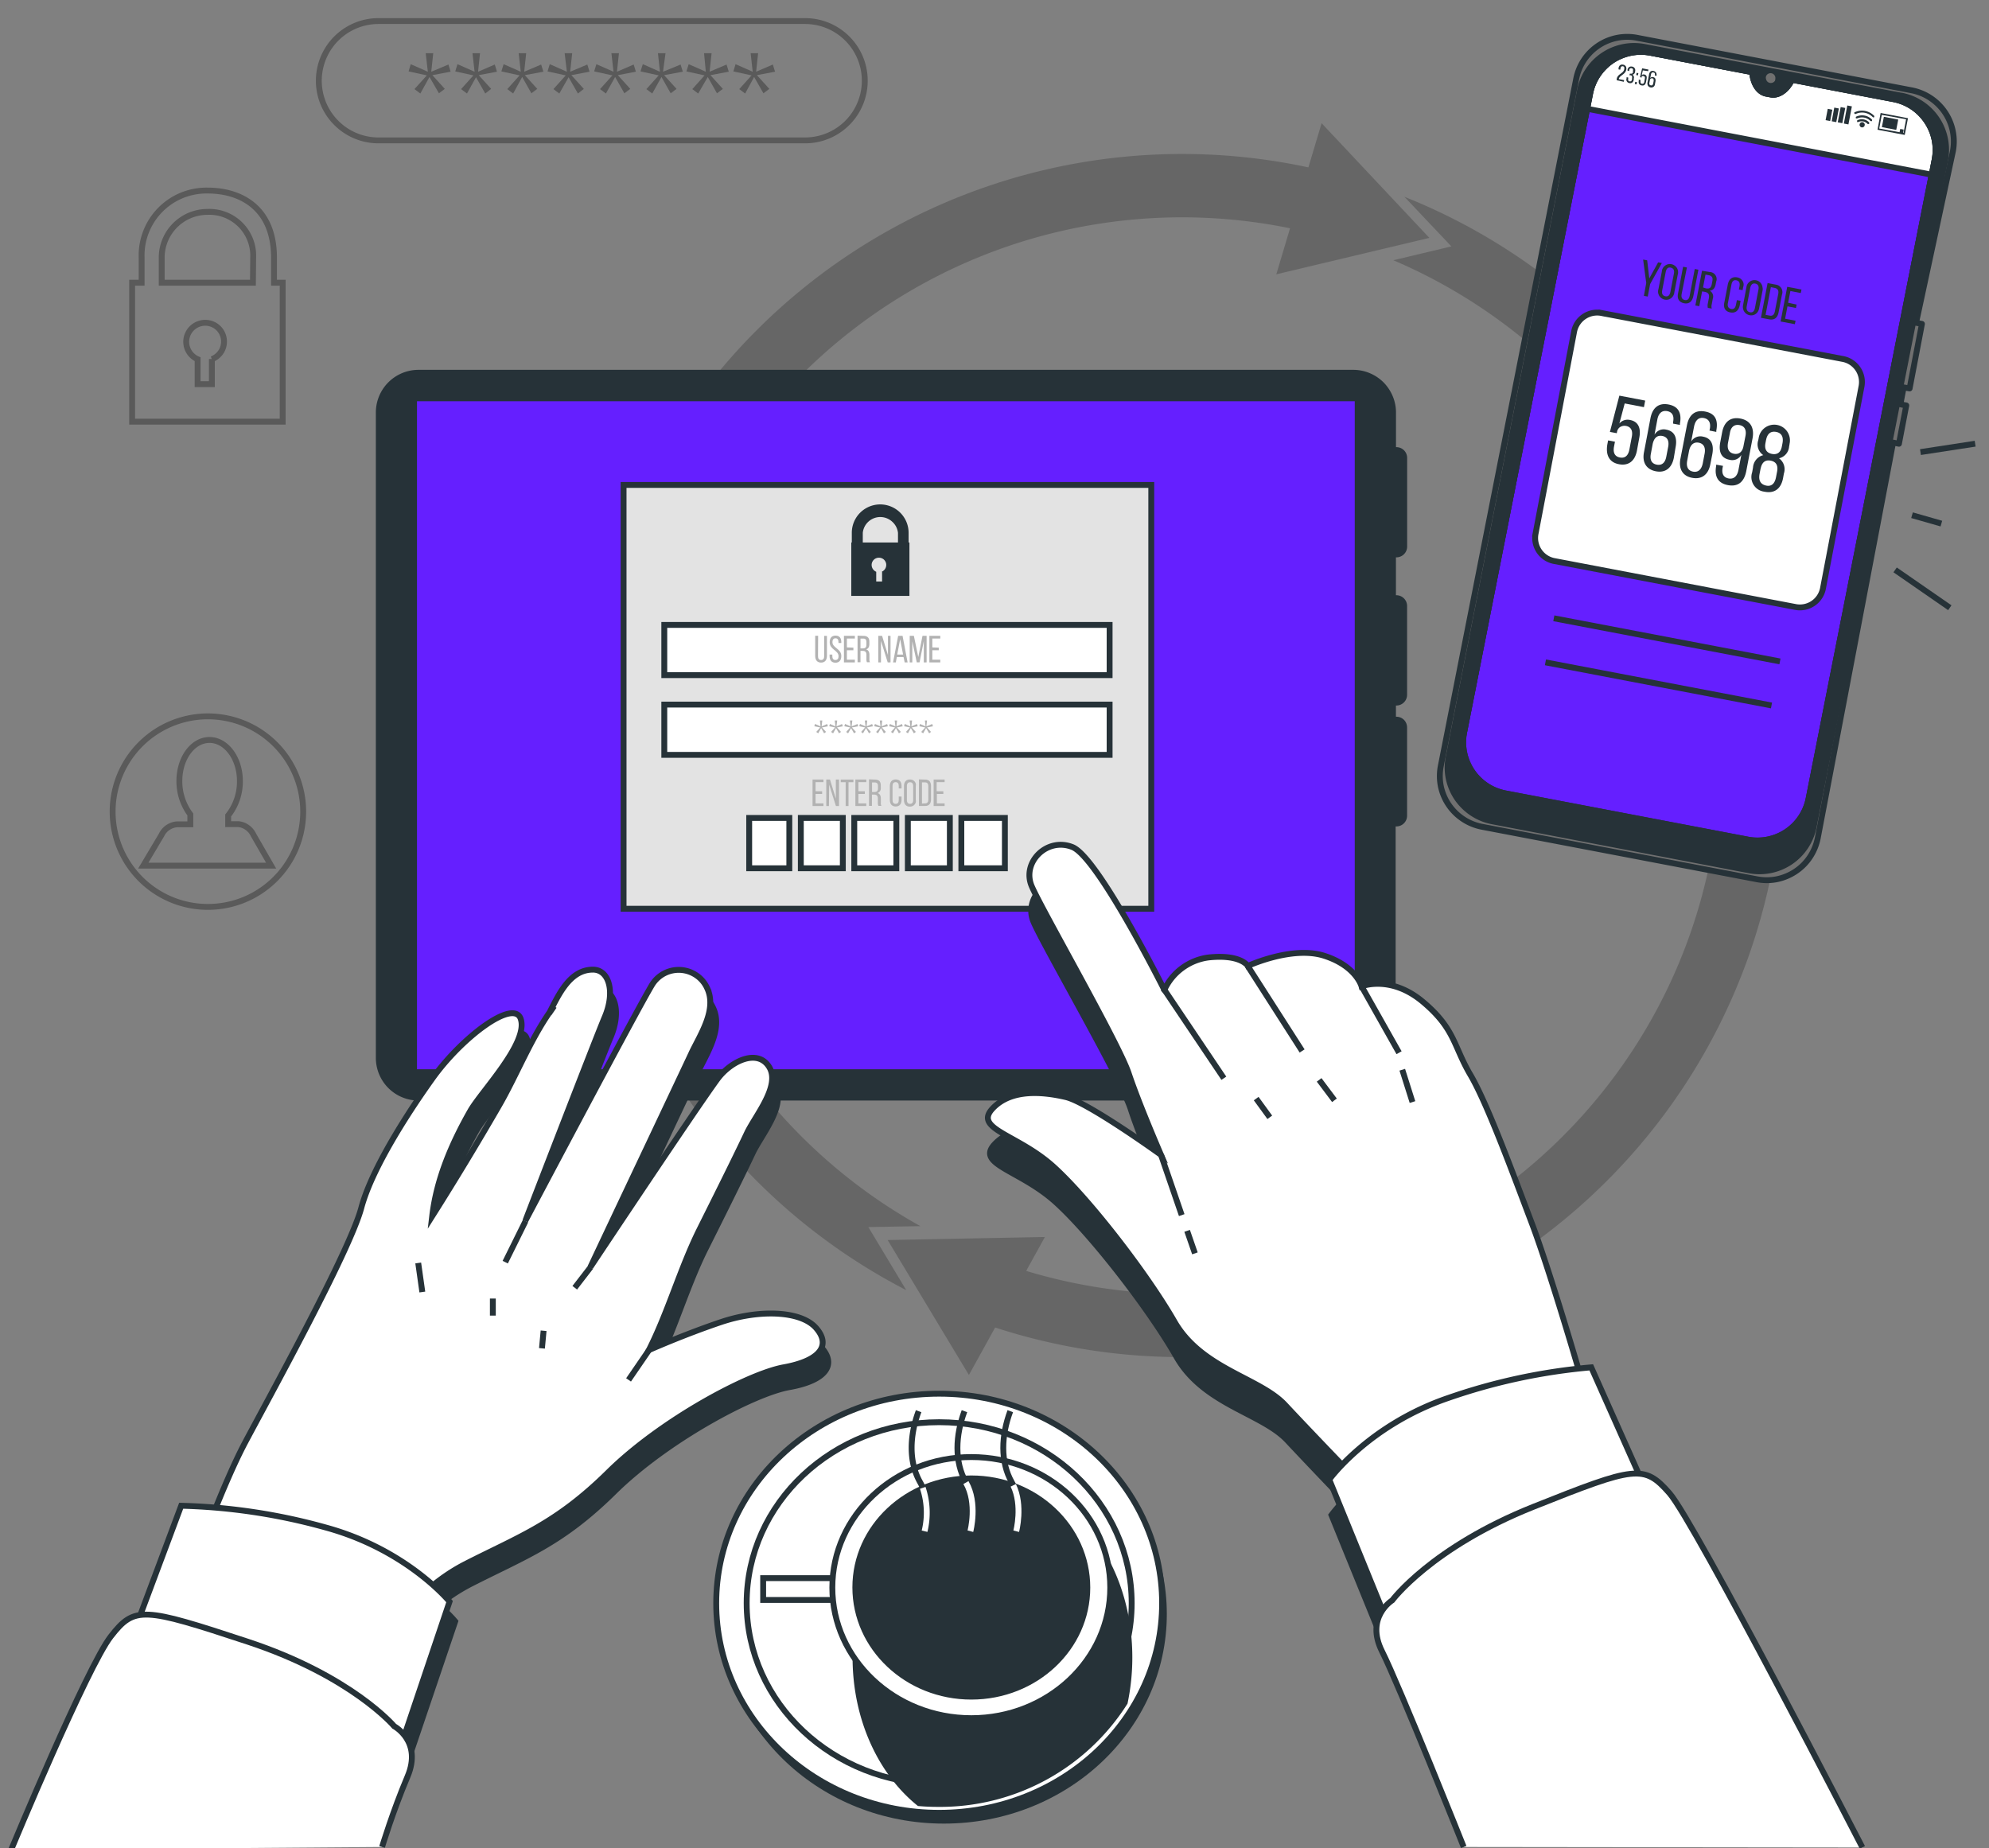 <?xml version="1.0" encoding="UTF-8"?>
<svg xmlns="http://www.w3.org/2000/svg" id="Layer_1" data-name="Layer 1" viewBox="0 0 339 315">
  <rect x="0" y="0" width="339" height="315" fill="#808080" stroke="none"/>
  <defs>
    <style>.cls-1,.cls-11,.cls-16{fill:none;}.cls-1{stroke:#000;isolation:isolate;}.cls-1,.cls-10,.cls-11,.cls-12,.cls-13,.cls-15,.cls-16{stroke-miterlimit:10;}.cls-1,.cls-2{opacity:0.3;}.cls-3{opacity:0.2;}.cls-12,.cls-4{fill:#651fff;}.cls-10,.cls-11,.cls-12,.cls-13,.cls-15,.cls-4,.cls-5,.cls-6,.cls-7{stroke:#263238;}.cls-4,.cls-5,.cls-6,.cls-7{stroke-linecap:round;stroke-linejoin:round;}.cls-10,.cls-17,.cls-5{fill:#fff;}.cls-6,.cls-8{fill:#707070;}.cls-15,.cls-7,.cls-9{fill:#263238;}.cls-13{fill:#e3e3e3;}.cls-14{fill:#b2b2b2;}.cls-16{stroke:#fff;}</style>
  </defs>
  <path class="cls-1" d="M46.7,48.19V43.91c0-8.44-5.61-11.43-11.32-11.43A11.24,11.24,0,0,0,31,33.3a11.08,11.08,0,0,0-3.7,2.49,11.07,11.07,0,0,0-3.16,8.12v4.28H22.52V71.87H48.18V48.19Zm-10.59,13v4.29H33.68V61.23A3.24,3.24,0,1,1,37,55.73a3.19,3.19,0,0,1,1.12,1.88,3.25,3.25,0,0,1-.33,2.16A3.31,3.31,0,0,1,36.11,61.23Zm7-13H27.56V43.93a7.8,7.8,0,0,1,7.78-7.81,7.47,7.47,0,0,1,7.81,7.79Z"></path>
  <path class="cls-1" d="M137.22,3.59H64.51a10.17,10.17,0,1,0,0,20.34h72.71a10.17,10.17,0,0,0,0-20.34Z"></path>
  <g class="cls-2">
    <path d="M73.69,12.81l2.12,2.34-1,.75L73.2,13.12l-1.56,2.82-1-.75,2.11-2.34-3.11-.68L70,10.94l2.92,1.29-.36-3.16h1.28l-.34,3.16L76.43,11l.37,1.22Z"></path>
    <path d="M81.59,12.81l2.12,2.34-1,.79-1.58-2.78-1.54,2.78-1-.75,2.1-2.34-3.1-.68.38-1.23,2.92,1.29-.36-3.16h1.28l-.33,3.16L84.33,11l.37,1.22Z"></path>
    <path d="M89.45,12.81l2.12,2.34-1,.75L89,13.12l-1.54,2.82-1-.75,2.1-2.34-3.11-.68.39-1.23,2.92,1.29-.36-3.16h1.28l-.34,3.16L92.23,11l.38,1.22Z"></path>
    <path d="M97.38,12.81l2.12,2.34-1,.79-1.59-2.78-1.58,2.78-1-.75,2.09-2.34-3.1-.68.38-1.23,2.92,1.29-.38-3.16h1.28l-.34,3.16L100.1,11l.38,1.22Z"></path>
    <path d="M105.3,12.81l2.12,2.34-1,.75-1.58-2.78-1.57,2.82-1-.75,2.11-2.34-3.11-.68.38-1.23,2.92,1.29-.36-3.16h1.28l-.34,3.16L108,11l.38,1.22Z"></path>
    <path d="M113.19,12.81l2.12,2.34-1,.75-1.57-2.78-1.57,2.82-1-.75,2.1-2.34-3.1-.68.39-1.23,2.92,1.29-.34-3.16h1.29L113,12.23,116,11l.38,1.22Z"></path>
    <path d="M121.08,12.81l2.12,2.34-1,.75-1.57-2.78L119,15.94l-1-.75,2.09-2.34-3.1-.68.39-1.23,2.92,1.29L120,9.07h1.28l-.34,3.16L123.83,11l.38,1.22Z"></path>
    <path d="M129,12.81l2.12,2.34-1,.75-1.59-2.78L127,15.94l-1-.75,2.1-2.34-3.11-.68.38-1.23,2.92,1.29-.35-3.16h1.27l-.34,3.16L131.72,11l.38,1.22Z"></path>
  </g>
  <path class="cls-1" d="M43.2,142.32a3.19,3.19,0,0,0-1.06-1.27,3,3,0,0,0-1.54-.57H38.89V139a9.32,9.32,0,0,0,2-5.87c0-3.85-2.32-7-5.18-7s-5.14,3.12-5.14,7a9.45,9.45,0,0,0,1.87,5.7v1.68H30.18a3.2,3.2,0,0,0-2.65,1.81l-3.11,5.23H46.21Z"></path>
  <path class="cls-1" d="M50.44,144.56a16.24,16.24,0,1,0-21.22,8.79A16.24,16.24,0,0,0,50.44,144.56Z"></path>
  <g class="cls-3">
    <path d="M156.87,209a91.76,91.76,0,0,1,63-170.09l-2.34,7.85,26.09-6.21L225.25,21,223,28.53a102.54,102.54,0,0,0-68.54,191.38L148,209.16Z"></path>
    <path d="M239.31,33.48,247.37,42l-9.89,2.36A91.78,91.78,0,0,1,174.9,216.63l3.19-5.78-26.8.52,13.85,23,4.47-8.09a102.54,102.54,0,0,0,69.7-192.76Z"></path>
  </g>
  <path class="cls-4" d="M322.67,16.87l-17.29-3.3v.06c-.86,1.74-2.26,2.71-3.57,2.46l-.75-.14c-1.31-.24-2.27-1.67-2.42-3.61v-.06L281.36,9a9,9,0,0,0-6.65,1.37A8.88,8.88,0,0,0,271,16L248.55,129.78a5.11,5.11,0,0,0,4,5.95L301.37,145a5.08,5.08,0,0,0,2,0,4.86,4.86,0,0,0,1.83-.77,5.11,5.11,0,0,0,1.4-1.42,5,5,0,0,0,.74-1.84L329.74,27.26a9,9,0,0,0,0-3.47,8.85,8.85,0,0,0-7.05-6.92Z"></path>
  <path class="cls-5" d="M329.26,29.78l.48-2.53a8.81,8.81,0,0,0,0-3.47,8.83,8.83,0,0,0-3.83-5.62,8.71,8.71,0,0,0-3.21-1.29l-17.29-3.3v.06c-.86,1.74-2.26,2.71-3.57,2.46l-.75-.14c-1.31-.24-2.27-1.67-2.42-3.61v-.06L281.36,9a9,9,0,0,0-6.65,1.37A8.88,8.88,0,0,0,271,16l-.49,2.54Z"></path>
  <path class="cls-6" d="M325.47,66.21l2.1-11-1-.19,6.28-29.25a8.88,8.88,0,0,0-7.05-10.38L279,6.44a8.86,8.86,0,0,0-10.37,7.06L245.57,130.55a9,9,0,0,0,0,3.46,8.87,8.87,0,0,0,3.82,5.62,8.84,8.84,0,0,0,3.21,1.3l46.79,8.93a8.86,8.86,0,0,0,3.48,0,9,9,0,0,0,3.2-1.35,8.7,8.7,0,0,0,2.44-2.47,9,9,0,0,0,1.31-3.22l12.83-67.38,1,.2,1.25-6.53-1-.19.55-2.89Zm-17.2,69.85a8.88,8.88,0,0,1-10.39,7.05l-41.34-7.88a8.87,8.87,0,0,1-7-10.38L271,16a8.78,8.78,0,0,1,1.29-3.21,9.07,9.07,0,0,1,2.43-2.47A8.89,8.89,0,0,1,277.89,9a8.76,8.76,0,0,1,3.46,0l17.29,3.3v.06c.16,1.94,1.11,3.37,2.41,3.61l.76.14c1.29.25,2.71-.75,3.57-2.46v-.06l17.29,3.3a8.77,8.77,0,0,1,5.69,3.73,8.86,8.86,0,0,1,1.36,3.19,9,9,0,0,1,0,3.47Z"></path>
  <path class="cls-7" d="M324.05,16.31,280.27,8a9.4,9.4,0,0,0-11,7.48L246.91,129a9.25,9.25,0,0,0,0,3.67,9.46,9.46,0,0,0,1.43,3.38,9.56,9.56,0,0,0,2.62,2.57,9.35,9.35,0,0,0,3.4,1.38l43.77,8.35a9.42,9.42,0,0,0,7.05-1.46,9.46,9.46,0,0,0,3.95-6L331.52,27.3a9.4,9.4,0,0,0-7.47-11ZM308.27,136.06a8.88,8.88,0,0,1-10.39,7.05l-41.34-7.88a8.87,8.87,0,0,1-7-10.38L271,16a8.65,8.65,0,0,1,1.29-3.21A8.87,8.87,0,0,1,277.89,9a9,9,0,0,1,3.46,0l17.29,3.3v.06c.16,1.94,1.11,3.37,2.41,3.61l.76.14c1.29.25,2.71-.75,3.57-2.46v-.06l17.29,3.3a8.76,8.76,0,0,1,3.22,1.29,8.86,8.86,0,0,1,3.85,9.1Z"></path>
  <path class="cls-8" d="M302.58,13.46a.88.88,0,0,0-.05-.48.86.86,0,0,0-.31-.37.77.77,0,0,0-.46-.13.81.81,0,0,0-.46.14A.8.8,0,0,0,301,13a.79.79,0,0,0,0,.48.83.83,0,0,0,.23.43.81.81,0,0,0,.42.22.92.92,0,0,0,.33,0,.86.86,0,0,0,.3-.12.84.84,0,0,0,.23-.23A.91.91,0,0,0,302.58,13.46Z"></path>
  <path class="cls-9" d="M277.18,11.87c-.16.83-1.15,1-1.27,1.57v.05l.9.17-.05.28-1.21-.26,0-.24c.17-.88,1.14-.88,1.28-1.65.05-.28,0-.45-.23-.49s-.36.1-.4.34l-.05.24-.29-.05V11.6c.09-.41.33-.66.76-.58a.62.62,0,0,1,.27.09.8.8,0,0,1,.21.2.53.53,0,0,1,.08.27A.57.57,0,0,1,277.18,11.87Z"></path>
  <path class="cls-9" d="M278.68,12.17v.07a.55.55,0,0,1-.14.32.54.54,0,0,1-.3.17.67.67,0,0,1,.22.28.55.55,0,0,1,0,.36l0,.21c-.08.42-.33.66-.75.58a.6.6,0,0,1-.48-.81v-.19l.28.05,0,.21c-.05.25,0,.42.25.45s.34-.08.4-.36l0-.21c.05-.26,0-.42-.27-.47h-.17l.06-.27h.32l.13-.07a.31.31,0,0,0,.09-.11.33.33,0,0,0,0-.14v-.13c.05-.27,0-.44-.24-.48s-.36.09-.4.34v.14l-.29-.06v-.12a.62.62,0,0,1,.76-.58A.63.63,0,0,1,278.68,12.17Z"></path>
  <path class="cls-9" d="M279.24,12.47l-.08.38-.29-.06.07-.37ZM279,14l-.07.38-.3-.06.08-.37Z"></path>
  <path class="cls-9" d="M279.81,12.84a.35.35,0,0,1,.2-.14.43.43,0,0,1,.25,0c.35.07.46.35.38.75l-.1.54c-.08.42-.33.66-.75.57s-.56-.38-.48-.81l0-.18.29.06,0,.2c0,.24,0,.42.25.45s.35-.08.4-.33l.09-.53c.06-.25,0-.42-.24-.46H280a.21.21,0,0,0-.11,0,.24.24,0,0,0-.09.08.61.61,0,0,0,0,.12v.06l-.28-.06.36-1.51,1.08.21-.05.27L280,12Z"></path>
  <path class="cls-9" d="M282.34,12.85v.07l-.29-.05V12.8c.05-.25,0-.41-.25-.45s-.36.08-.42.38l-.12.61a.45.45,0,0,1,.22-.19.48.48,0,0,1,.29,0c.34.07.46.35.38.76l-.08.41a.56.56,0,0,1-.07.26.51.51,0,0,1-.17.21.57.57,0,0,1-.25.11.61.61,0,0,1-.27,0,.6.6,0,0,1-.25-.1.69.69,0,0,1-.19-.19.79.79,0,0,1-.08-.26.63.63,0,0,1,0-.27l.27-1.39c.08-.44.33-.68.75-.59a.58.58,0,0,1,.25.09.62.62,0,0,1,.18.18.5.5,0,0,1,.09.24A.58.58,0,0,1,282.34,12.85Zm-1.14.83-.08.41c-.05.24,0,.41.25.46s.35-.09.4-.34l.08-.41c0-.24,0-.42-.25-.45S281.25,13.44,281.2,13.68Z"></path>
  <path class="cls-9" d="M312.3,18.7l-.78-.15-.37,1.93.78.15Z"></path>
  <path class="cls-9" d="M313.41,18.49l-.78-.15-.44,2.33.78.15Z"></path>
  <path class="cls-9" d="M314.5,18.4l-.78-.15-.5,2.6L314,21Z"></path>
  <path class="cls-9" d="M315.63,18.13l-.78-.15-.59,3.08.78.15Z"></path>
  <path class="cls-9" d="M324.64,23,320,22.11l.53-2.85,4.66.89Zm-4.35-1.09,4.14.75.44-2.33-4.14-.75Z"></path>
  <path class="cls-9" d="M323.53,20.38l-2.45-.47-.34,1.76,2.45.47Z"></path>
  <path class="cls-9" d="M324.46,22.09l-.59-.11-.13.67.59.11Z"></path>
  <path class="cls-9" d="M318.39,21.17l-.08-.05a1.45,1.45,0,0,0-.74-.42,1.37,1.37,0,0,0-.85.1l-.07,0h-.06l-.07,0,0-.05,0-.07a.2.2,0,0,1,0-.07.09.09,0,0,1,0-.06s0,0,.05-.05a1.76,1.76,0,0,1,1.06-.15,1.79,1.79,0,0,1,.95.52.09.09,0,0,1,0,.05.25.25,0,0,1,0,.07.19.19,0,0,1,0,.07s0,0,0,.06l-.07,0Z"></path>
  <path class="cls-9" d="M318.89,20.64h-.08a2,2,0,0,0-2.26-.46s-.05,0-.07,0h-.07a.09.09,0,0,1-.06,0s0,0-.05-.05a.14.14,0,0,1,0-.06V20l0-.06s0,0,.05-.05a2.38,2.38,0,0,1,1.44-.19,2.31,2.31,0,0,1,1.27.69l0,.06a.14.14,0,0,1,0,.06.14.14,0,0,1,0,.07l0,.06a.11.11,0,0,1-.08,0A.12.12,0,0,1,318.89,20.64Z"></path>
  <path class="cls-9" d="M319.31,20a.25.25,0,0,1-.09,0,2.52,2.52,0,0,0-2.93-.58.17.17,0,0,1-.14,0,.16.16,0,0,1-.1-.08l0-.07a.17.17,0,0,1,0-.07.09.09,0,0,1,0-.06s0,0,.05,0a2.9,2.9,0,0,1,3.34.62.21.21,0,0,1,0,.06.15.15,0,0,1,0,.07.2.2,0,0,1,0,.07.1.1,0,0,1,0,0l-.06.05Z"></path>
  <path class="cls-9" d="M317.81,21.35a.38.38,0,0,1-.06.16.37.37,0,0,1-.12.13l-.16.07h-.17a.42.42,0,0,1-.28-.19.4.4,0,0,1-.07-.33.47.47,0,0,1,.18-.29.5.5,0,0,1,.34-.07.56.56,0,0,1,.16.07.34.34,0,0,1,.12.12.77.77,0,0,1,.07.16A.32.32,0,0,1,317.81,21.35Z"></path>
  <path class="cls-10" d="M314,61.17l-41-7.81a4,4,0,0,0-4.72,3.2l-6.56,34.38A4,4,0,0,0,265,95.65l41,7.81a4,4,0,0,0,4.71-3.2l6.56-34.38A4,4,0,0,0,314,61.17Z"></path>
  <path class="cls-9" d="M280.58,48.24l-.53-4,.69.13.36,3.08,1.51-2.73.63.11-2,3.6-.4,2.12-.66-.12Z"></path>
  <path class="cls-9" d="M283.24,46.29a1.34,1.34,0,0,1,.16-.56,1.46,1.46,0,0,1,.38-.44,1.44,1.44,0,0,1,.53-.25,1.41,1.41,0,0,1,.58,0,1.32,1.32,0,0,1,.53.23,1.34,1.34,0,0,1,.4.42,1.37,1.37,0,0,1,.18.55,1.26,1.26,0,0,1-.05.58l-.58,3a1.45,1.45,0,0,1-.17.56,1.43,1.43,0,0,1-.37.44,1.52,1.52,0,0,1-.53.25,1.42,1.42,0,0,1-.58,0,1.48,1.48,0,0,1-.53-.23,1.45,1.45,0,0,1-.4-.42,1.57,1.57,0,0,1-.19-.55,1.42,1.42,0,0,1,.06-.58Zm.06,3.21c-.11.55.07.9.54,1s.75-.18.86-.75l.6-3.13c.1-.53-.06-.89-.54-1s-.75.18-.86.75Z"></path>
  <path class="cls-9" d="M286.61,50.14c-.09.53.05.89.53,1s.76-.2.85-.76l.86-4.53.62.12-.86,4.49c-.17.89-.7,1.42-1.6,1.23s-1.21-.84-1-1.74l.85-4.48.65.12Z"></path>
  <path class="cls-9" d="M291.44,46.37a1.17,1.17,0,0,1,.54.16,1.12,1.12,0,0,1,.4.38A1.17,1.17,0,0,1,292.5,48l-.09.48c-.13.65-.43,1-1,1.07a1.15,1.15,0,0,1,.51.6,1.16,1.16,0,0,1,0,.78l-.17.92a1.37,1.37,0,0,0,0,.75l-.67-.12a1.59,1.59,0,0,1,0-.75l.18-.93c.12-.67-.15-.94-.7-1.05l-.46-.08-.48,2.52-.67-.12,1.14-5.92Zm-.7,2.78c.52.1.87,0,1-.66l.11-.56c.1-.53,0-.85-.53-1l-.64-.12-.42,2.19Z"></path>
  <path class="cls-9" d="M297.1,48.94l-.1.52-.63-.12.11-.56c.1-.53-.05-.89-.53-1s-.75.19-.85.75l-.6,3.13c-.1.53.05.89.53,1s.75-.18.85-.75l.15-.75.63.11-.14.75c-.18.89-.71,1.41-1.62,1.23s-1.21-.84-1-1.74l.58-3c.17-.89.7-1.4,1.61-1.23a1.44,1.44,0,0,1,.52.2,1.35,1.35,0,0,1,.39.4,1.24,1.24,0,0,1,.18.52A1.32,1.32,0,0,1,297.1,48.94Z"></path>
  <path class="cls-9" d="M297.65,49a1.53,1.53,0,0,1,.17-.55,1.42,1.42,0,0,1,.38-.43,1.39,1.39,0,0,1,1.09-.25,1.46,1.46,0,0,1,.53.22,1.41,1.41,0,0,1,.58,1,1.23,1.23,0,0,1,0,.57l-.58,3a1.42,1.42,0,0,1-.19.52,1.25,1.25,0,0,1-.37.42,1.46,1.46,0,0,1-.51.23,1.51,1.51,0,0,1-.56,0,1.41,1.41,0,0,1-.52-.22,1.35,1.35,0,0,1-.39-.4,1.37,1.37,0,0,1-.2-.52,1.34,1.34,0,0,1,0-.56Zm.06,3.22c-.1.54.07.89.54,1s.76-.17.86-.75l.6-3.13c.1-.53-.06-.9-.54-1s-.75.19-.87.76Z"></path>
  <path class="cls-9" d="M302.64,48.51a1.5,1.5,0,0,1,.55.19,1.6,1.6,0,0,1,.41.41,1.37,1.37,0,0,1,.18.55,1.22,1.22,0,0,1-.07.57l-.57,3c-.17.9-.7,1.38-1.62,1.2l-1.39-.26,1.13-5.91Zm-1,5.29c.47.09.75-.17.86-.71l.58-3c.1-.54-.07-.88-.55-1l-.71-.14-.9,4.72Z"></path>
  <path class="cls-9" d="M306.21,51.91l-.11.59-1.45-.28-.4,2.11,1.78.34-.12.59-2.43-.46,1.13-5.91,2.43.46-.12.6-1.77-.34-.39,2Z"></path>
  <path class="cls-9" d="M276,72.19a1.83,1.83,0,0,1,1.83-.6c1.44.27,1.87,1.45,1.57,3L279,76.79c-.32,1.7-1.35,2.66-3.06,2.34s-2.26-1.6-2-3.3l.14-.76,1.17.22-.16.83c-.19,1,.1,1.69,1,1.86s1.43-.35,1.62-1.36l.41-2.16c.2-1-.1-1.7-1-1.86a1.39,1.39,0,0,0-.5,0,1.5,1.5,0,0,0-.46.17,1.1,1.1,0,0,0-.36.35,1.15,1.15,0,0,0-.19.46l-.05.26-1.17-.22L276,67.44l4.4.84-.21,1.12-3.28-.63Z"></path>
  <path class="cls-9" d="M286.32,72.22v.21l-1.16-.22,0-.29c.2-1-.11-1.67-1-1.84s-1.51.35-1.7,1.51l-.47,2.5a1.86,1.86,0,0,1,.87-.77,1.84,1.84,0,0,1,1.16-.08c1.43.27,1.87,1.43,1.56,3L285.29,78c-.32,1.71-1.39,2.66-3.08,2.33s-2.36-1.61-2-3.31l1.08-5.69c.33-1.77,1.35-2.72,3.11-2.38S286.64,70.52,286.32,72.22Zm-4.64,3.45-.31,1.67c-.2,1,.1,1.69,1,1.86s1.44-.35,1.63-1.36l.32-1.67c.19-1-.12-1.69-1-1.86S281.91,74.67,281.68,75.67Z"></path>
  <path class="cls-9" d="M292.52,73.41l0,.21-1.16-.23.06-.28c.18-1-.12-1.67-1-1.85s-1.48.35-1.7,1.51l-.48,2.5a1.79,1.79,0,0,1,.87-.76,1.84,1.84,0,0,1,1.16-.08c1.43.27,1.87,1.42,1.57,3l-.33,1.68c-.32,1.7-1.38,2.66-3.09,2.34s-2.35-1.61-2-3.31l1.09-5.61c.34-1.77,1.34-2.72,3.12-2.38S292.85,71.7,292.52,73.41Zm-4.64,3.44-.32,1.68c-.18,1,.11,1.69,1,1.86S290,80,290.21,79l.32-1.67c.19-1-.12-1.7-1-1.87S288.08,75.85,287.88,76.85Z"></path>
  <path class="cls-9" d="M298.72,74.61l-1.09,5.69c-.34,1.76-1.34,2.73-3.13,2.39s-2.31-1.58-2-3.28l0-.21,1.16.21-.06.3c-.19,1,.13,1.67,1,1.84s1.51-.34,1.71-1.51l.48-2.5a1.84,1.84,0,0,1-.87.76,1.82,1.82,0,0,1-1.15.07c-1.44-.27-1.88-1.41-1.57-3l.32-1.7c.33-1.71,1.37-2.65,3.09-2.33S299,72.9,298.72,74.61Zm-3.88-.81-.32,1.67c-.19,1,.12,1.7,1,1.87S297,77,297.16,76l.33-1.67c.2-1-.11-1.7-1-1.87S295,72.78,294.84,73.8Z"></path>
  <path class="cls-9" d="M305,75.76l-.07.36a2.22,2.22,0,0,1-1.72,2,2.3,2.3,0,0,1,.83,2.6l-.15.83c-.34,1.72-1.43,2.62-3.17,2.26a2.51,2.51,0,0,1-2.09-3.29l.15-.83a2.33,2.33,0,0,1,1.75-2.11,2.22,2.22,0,0,1-.86-2.54l.07-.35a2.68,2.68,0,1,1,5.26,1ZM301,75l-.1.53c-.21,1.09.23,1.67,1.1,1.84s1.51-.21,1.7-1.3l.1-.51c.22-1.15-.21-1.78-1.09-1.94s-1.49.25-1.71,1.4Zm-.92,4.82-.18.94c-.22,1.15.18,1.79,1.08,2s1.5-.27,1.72-1.42l.18-.94c.21-1.08-.17-1.7-1.09-1.88s-1.5.28-1.71,1.36Z"></path>
  <path class="cls-11" d="M264.83,105.39l38.54,7.35"></path>
  <path class="cls-11" d="M263.4,112.9l38.53,7.35"></path>
  <path class="cls-11" d="M327.32,77.06l9.32-1.43"></path>
  <path class="cls-11" d="M325.88,87.82l5,1.43"></path>
  <path class="cls-11" d="M323,97.14l9.32,6.45"></path>
  <path class="cls-9" d="M238,95a1.83,1.83,0,0,0,1.83-1.82V78A1.83,1.83,0,0,0,238,76.22h-.07V70.31a7.19,7.19,0,0,0-.56-2.78,7.46,7.46,0,0,0-1.58-2.37,7.37,7.37,0,0,0-2.37-1.57,7.23,7.23,0,0,0-2.79-.55H71.34a7.27,7.27,0,0,0-7.28,7.28v110a7.27,7.27,0,0,0,7.28,7.27H230.59a7.27,7.27,0,0,0,7.28-7.27V140.87H238a1.83,1.83,0,0,0,1.82-1.83V124a1.86,1.86,0,0,0-.53-1.3,1.83,1.83,0,0,0-1.29-.53h-.08v-1.91H238a1.83,1.83,0,0,0,1.82-1.83V103.29a1.83,1.83,0,0,0-1.82-1.83h-.08V95Z"></path>
  <path class="cls-12" d="M231.4,67.89H70.57V182.76H231.4Z"></path>
  <path class="cls-13" d="M196.22,82.66H106.28V154.9h89.94Z"></path>
  <path class="cls-14" d="M140.12,134.88v.45H139v1.61h1.35v.45h-1.86v-4.52h1.86v.45H139v1.55Z"></path>
  <path class="cls-14" d="M141.28,137.39h-.45v-4.52h.63l1,3.26v-3.26H143v4.52h-.53l-1.15-3.65Z"></path>
  <path class="cls-14" d="M144.13,137.39v-4.06h-.84v-.45h2.16v.45h-.83v4.06Z"></path>
  <path class="cls-14" d="M147.4,134.88v.45h-1.1v1.61h1.35v.45h-1.86v-4.52h1.86v.45H146.3v1.55Z"></path>
  <path class="cls-14" d="M149.12,132.88c.71,0,1,.36,1,1v.37a.84.84,0,0,1-.56.93c.41.12.57.46.57.94v.7a1,1,0,0,0,.09.54h-.51a1.23,1.23,0,0,1-.09-.54v-.71c0-.51-.24-.67-.65-.67h-.36v1.92h-.5v-4.52ZM149,135c.4,0,.64-.13.64-.62V134c0-.4-.15-.62-.52-.62h-.49V135Z"></path>
  <path class="cls-14" d="M153.66,134v.4h-.48v-.43c0-.4-.16-.65-.53-.65s-.53.25-.53.65v2.39c0,.41.16.66.53.66s.53-.25.53-.66v-.59h.48v.57c0,.68-.33,1.13-1,1.13s-1-.45-1-1.13V134c0-.69.32-1.14,1-1.14S153.66,133.28,153.66,134Z"></path>
  <path class="cls-14" d="M154.07,134c0-.69.34-1.13,1-1.13a.93.93,0,0,1,.43.07,1,1,0,0,1,.36.24,1.11,1.11,0,0,1,.22.38,1.08,1.08,0,0,1,0,.44v2.34a1.11,1.11,0,0,1,0,.44,1,1,0,0,1-.57.63,1.11,1.11,0,0,1-.44.08c-.69,0-1-.46-1-1.14Zm.5,2.36c0,.42.18.66.54.66s.53-.24.53-.66V134c0-.41-.16-.66-.53-.66s-.54.25-.54.66Z"></path>
  <path class="cls-14" d="M157.68,132.88c.7,0,1,.42,1,1.12v2.26c0,.7-.33,1.12-1,1.12h-1.06v-4.53Zm0,4.06c.36,0,.54-.23.54-.64V134c0-.41-.18-.64-.55-.64h-.53v3.61Z"></path>
  <path class="cls-14" d="M160.78,134.88v.45h-1.1v1.61H161v.45h-1.87v-4.52H161v.45h-1.36v1.55Z"></path>
  <path class="cls-10" d="M189.12,106.52h-75.9v8.56h75.9Z"></path>
  <path class="cls-10" d="M189.12,120.1h-75.9v8.57h75.9Z"></path>
  <path class="cls-10" d="M161.89,139.42h-7.16V148h7.16Z"></path>
  <path class="cls-10" d="M152.77,139.42H145.6V148h7.17Z"></path>
  <path class="cls-10" d="M143.65,139.42h-7.16V148h7.16Z"></path>
  <path class="cls-10" d="M134.53,139.42h-6.84V148h6.84Z"></path>
  <path class="cls-10" d="M171.27,139.42h-7.42V148h7.42Z"></path>
  <path class="cls-9" d="M154.86,92.47V90.82a4.84,4.84,0,0,0-9.68,0v1.65h-.09v9.1H155v-9.1Zm-4.52,5v1.65h-1V97.46a1.27,1.27,0,0,1-.76-1.4,1.28,1.28,0,0,1,.43-.72,1.27,1.27,0,0,1,1.59,0,1.28,1.28,0,0,1,.43.72,1.27,1.27,0,0,1-.76,1.4Zm2.71-5h-6V90.82a3,3,0,0,1,5-1.91,3,3,0,0,1,1,1.91Z"></path>
  <path class="cls-14" d="M139.42,111.85c0,.4.15.65.52.65s.53-.25.53-.65v-3.46h.47v3.4c0,.69-.32,1.15-1,1.15s-1-.46-1-1.15v-3.42h.5Z"></path>
  <path class="cls-14" d="M143.39,109.48v.12h-.48v-.15c0-.4-.15-.65-.51-.65s-.52.25-.52.65c0,1,1.51,1.11,1.51,2.37,0,.69-.33,1.14-1,1.14s-1-.45-1-1.14v-.25h.47v.28c0,.4.17.65.53.65s.53-.25.53-.65c0-1-1.51-1.11-1.51-2.37,0-.71.32-1.14,1-1.14S143.39,108.77,143.39,109.48Z"></path>
  <path class="cls-14" d="M145.45,110.39v.45h-1.11v1.61h1.36v.46h-1.86v-4.53h1.86v.46h-1.36v1.51Z"></path>
  <path class="cls-14" d="M147.17,108.39c.71,0,1,.36,1,1v.37c0,.5-.17.81-.56.93.42.12.57.46.57.94v.71a1.12,1.12,0,0,0,.09.54h-.51a1.28,1.28,0,0,1-.09-.55v-.71c0-.51-.23-.67-.65-.67h-.36v1.93h-.5v-4.53Zm-.13,2.13c.4,0,.63-.13.63-.62v-.43c0-.41-.14-.62-.52-.62h-.49v1.67Z"></path>
  <path class="cls-14" d="M150.15,112.91h-.45v-4.53h.64l1,3.27v-3.27h.44v4.53h-.48l-1.15-3.65Z"></path>
  <path class="cls-14" d="M152.85,112l-.17.91h-.47l.87-4.53h.75l.86,4.53h-.5L154,112Zm.07-.43h1l-.5-2.61Z"></path>
  <path class="cls-14" d="M156.73,112.9h-.48l-.76-3.59v3.6h-.44v-4.53h.71l.75,3.61.72-3.61h.7v4.53h-.48v-3.64Z"></path>
  <path class="cls-14" d="M160,110.39v.45h-1.1v1.61h1.36v.46h-1.86v-4.53h1.86v.46h-1.36v1.51Z"></path>
  <path class="cls-14" d="M140.1,124l.69.76-.33.24-.51-.9-.5.9-.33-.24.67-.76-1-.21.12-.39.94.41-.11-1h.41l-.11,1,.94-.4.12.39Z"></path>
  <path class="cls-14" d="M142.65,124l.69.76L143,125l-.51-.9-.5.9-.34-.24.68-.76-1-.21.12-.39.94.41-.12-1h.42l-.12,1,.95-.4.12.39Z"></path>
  <path class="cls-14" d="M145.2,124l.69.76-.33.24-.51-.9-.5.9-.33-.24.68-.76-1-.21.13-.39.94.41-.12-1h.42l-.12,1,1-.4.12.39Z"></path>
  <path class="cls-14" d="M147.75,124l.68.76-.32.24-.51-.9-.51.9-.32-.24.68-.76-1-.21.12-.39.95.41-.12-1h.41l-.11,1,.95-.4.12.39Z"></path>
  <path class="cls-14" d="M150.3,124l.69.76-.34.24-.5-.9-.51.9-.32-.24L150,124l-1-.21.12-.39.95.41-.12-1h.41l-.1,1,.94-.4.12.39Z"></path>
  <path class="cls-14" d="M152.85,124l.69.76-.33.24-.51-.9-.51.9-.33-.24.68-.76-1-.21.13-.39.94.41-.12-1h.41l-.11,1,.94-.4.13.39Z"></path>
  <path class="cls-14" d="M155.4,124l.69.76-.33.24-.52-.9-.5.9-.33-.24.68-.76-1-.21.12-.39.94.41-.11-1h.41l-.11,1,.94-.4.13.39Z"></path>
  <path class="cls-14" d="M158,124l.68.76-.32.24-.52-.9-.5.9-.33-.24.68-.76-1-.21.12-.39.94.41-.11-1H158l-.11,1,1-.4.12.39Z"></path>
  <path class="cls-9" d="M160.87,310.84c21,0,38-16,38-35.72s-17-35.72-38-35.72-38,16-38,35.72S139.88,310.84,160.87,310.84Z"></path>
  <path class="cls-10" d="M160.07,309c21,0,38-16,38-35.72s-17-35.72-38-35.72-38,16-38,35.72S139.08,309,160.07,309Z"></path>
  <path class="cls-10" d="M160.07,304.1c18.12,0,32.81-13.81,32.81-30.84s-14.69-30.84-32.81-30.84-32.81,13.81-32.81,30.84S142,304.1,160.07,304.1Z"></path>
  <path class="cls-9" d="M169.16,252.5c-13.17,0-23.85,13.42-23.85,30,0,10.69,4.46,20,11.14,25.34,1.11.1,2.22.15,3.35.15a37.78,37.78,0,0,0,32.37-17.6,37.9,37.9,0,0,0,.82-7.87C193,265.92,182.33,252.5,169.16,252.5Z"></path>
  <path class="cls-10" d="M145.59,269H130.07v3.72h15.52Z"></path>
  <path class="cls-10" d="M165.55,292.87c13.08,0,23.68-10,23.68-22.26s-10.6-22.25-23.68-22.25-23.69,10-23.69,22.25S152.47,292.87,165.55,292.87Z"></path>
  <path class="cls-15" d="M165.55,289.2c10.92,0,19.77-8.32,19.77-18.59S176.47,252,165.55,252s-19.77,8.32-19.77,18.58S154.63,289.2,165.55,289.2Z"></path>
  <path class="cls-11" d="M157.27,253.57a9.37,9.37,0,0,0-.44-.9c-2-3.52-1.79-8-.26-12.13"></path>
  <path class="cls-16" d="M157.58,261a13.36,13.36,0,0,0-.31-7.39"></path>
  <path class="cls-11" d="M164.63,252.67c-2-3.52-1.78-8-.25-12.13"></path>
  <path class="cls-16" d="M165.39,261s1.26-4.79-.76-8.29"></path>
  <path class="cls-11" d="M172.7,253.14c-.08-.16-.16-.32-.25-.47-2-3.52-1.79-8-.26-12.13"></path>
  <path class="cls-16" d="M173.2,261s1.16-4.37-.5-7.82"></path>
  <path class="cls-15" d="M271.57,239.13s-.76.05-2.2.2c-1.33-4.53-5.33-17.92-8-24.84-3.18-8.41-7.54-20.3-10.43-25.22s-2.61-7.83-8.12-12.47-10.43-2.61-10.43-2.61-.87-3.48-6.38-5.21-13,1.73-13,1.73-1.17-2-6.68-1.45a9.6,9.6,0,0,0-7.54,5.51s-11.32-22.64-15.66-24.35-8.7,2.61-7,6.67S191,183.76,192.7,189s5.51,13.92,5.51,13.92-12.47-9-16.24-9.86-9.27-1.45-12.47,2,4.35,4.35,10.44,9.86,15.95,18.25,20.58,26.37,14.5,9.57,18.87,14.21c3.06,3.27,7.41,7.82,9.72,10.23a26.08,26.08,0,0,0-2.18,2.52l9.56,23.48s2-3.18,10.15-9.56S280,258,280,258Z"></path>
  <path class="cls-10" d="M230.33,251.33s-7-7.25-11.32-11.88-14.2-6.09-18.86-14.21-14.5-20.87-20.59-26.38-13.62-6.38-10.43-9.86,8.74-2.88,12.52-2,16.23,9.86,16.23,9.86-3.77-8.7-5.51-13.91-14.8-27.84-16.53-31.9,2.6-8.4,6.95-6.66,15.66,24.35,15.66,24.35A9.5,9.5,0,0,1,201.5,165,9.66,9.66,0,0,1,206,163.2c5.51-.58,6.68,1.45,6.68,1.45s7.54-3.48,13-1.74,6.38,5.22,6.38,5.22,4.92-2,10.43,2.61,5.22,7.54,8.12,12.47,7.25,16.81,10.44,25.22,8.4,26.38,8.4,26.38L232.07,255.1Z"></path>
  <path class="cls-11" d="M198.45,168.71l10.14,15.08"></path>
  <path class="cls-11" d="M212.65,164.65l9.28,14.49"></path>
  <path class="cls-11" d="M232.07,168.13l6.38,11.31"></path>
  <path class="cls-11" d="M202.33,209.8l1.33,3.84"></path>
  <path class="cls-11" d="M197.87,196.83l3.54,10.29"></path>
  <path class="cls-11" d="M214.1,187.26l2.32,3.19"></path>
  <path class="cls-11" d="M224.83,184.07l2.61,3.48"></path>
  <path class="cls-11" d="M239,182.34l1.74,5.51"></path>
  <path class="cls-10" d="M226.56,252.2s6.67-9.27,20.3-13.92a100.47,100.47,0,0,1,24.35-5.21l8.41,18.87s-25.22,7.79-33.35,14.18-10.14,9.57-10.14,9.57Z"></path>
  <path class="cls-17" d="M249.47,314.82s-11-27.54-13.92-33.34,1.74-8.7,1.74-8.7,6.67-9,24.06-15.94,18.87-7.25,23.19-2.32,32.88,60.38,32.88,60.38"></path>
  <path class="cls-11" d="M249.47,314.82s-11-27.54-13.92-33.34,1.74-8.7,1.74-8.7,6.67-9,24.06-15.94,18.87-7.25,23.19-2.32,32.88,60.38,32.88,60.38"></path>
  <path class="cls-15" d="M66.87,283.22A31.42,31.42,0,0,1,80.2,270c9.38-4.79,15.48-6.85,24.46-15.71s23.78-16.77,29.88-17.85,8.13-3.73,5.5-6.71-9.81-3.17-16.19-1-12.29,4.8-12.29,4.8c3.24-6.37,5.39-14,8.57-20.44,2.27-4.52,6-12,8.18-16.6,1.43-3,5.7-8,3.77-11.21s-6.48-1.09-8.8,2c-3.68,4.95-21.7,32.11-21.7,32.11l10.27-21.74c5.2-11,7.68-16.26,7-14.7,1.51-3.21,4.46-7.55,2.66-11.22a5.32,5.32,0,0,0-1.83-2.13,5.39,5.39,0,0,0-2.66-.9,5.2,5.2,0,0,0-2.74.58,5.33,5.33,0,0,0-2.08,1.89c-2.5,4.08-21.65,40.31-21.65,40.31s12-31.09,13.52-34.67c1.87-4.36.75-8.18-2-8.15-4,0-5.91,4.47-7.48,7.49l.87-1.27c-3.77,5-6.27,11.57-9.41,17q-5.48,9.52-11.35,18.8c.75-6.4,3.34-12.41,6.53-18,1.92-3.36,9.93-11.59,8.56-15.64-1.18-3.48-10,3.07-15.1,10.22-2.78,3.89-10.07,14.52-12.07,22s-16.07,32.93-19.82,40-8.25,19.62-8.25,19.62Z"></path>
  <path class="cls-15" d="M77.58,276.38s-7.23-8.85-21.13-12.64A100.67,100.67,0,0,0,31.82,260l-7.22,19.3s25.66,6.27,34.16,12.13,10.71,8.92,10.71,8.92Z"></path>
  <path class="cls-10" d="M65.92,279.87a31.51,31.51,0,0,1,13.32-13.24c9.38-4.79,15.49-6.85,24.46-15.7s23.78-16.77,29.89-17.87,8.13-3.71,5.49-6.71-9.81-3.15-16.19-1-12.31,4.79-12.31,4.79c3.24-6.37,5.39-14,8.58-20.44,2.26-4.53,6-12,8.17-16.6,1.44-3,5.71-8,3.78-11.2s-6.48-1.1-8.8,2c-3.68,5-21.7,32.11-21.7,32.11q5.13-10.87,10.27-21.73c5.2-11,7.68-16.26,6.94-14.71,1.51-3.21,4.48-7.51,2.67-11.21a5.18,5.18,0,0,0-1.83-2.13,5.33,5.33,0,0,0-7.48,1.56c-2.5,4.08-21.65,40.32-21.65,40.32s12-31.11,13.51-34.68c1.88-4.37.76-8.17-2-8.15-4,0-5.91,4.47-7.48,7.5l.88-1.28c-3.78,5-6.27,11.57-9.41,17Q79.54,198,73.66,207.31c.75-6.41,3.34-12.41,6.52-18,1.93-3.35,9.94-11.58,8.57-15.64-1.18-3.48-10,3.07-15.09,10.22-2.79,3.9-10.08,14.52-12.08,22s-16.06,32.92-19.81,40-8.26,19.62-8.26,19.62Z"></path>
  <path class="cls-11" d="M89.57,208.14l-3.46,7"></path>
  <path class="cls-11" d="M100.66,216l-2.7,3.5"></path>
  <path class="cls-11" d="M110.6,230.15l-3.47,5.06"></path>
  <path class="cls-11" d="M92.65,226.83l-.28,3"></path>
  <path class="cls-11" d="M84,221.34l0,2.91"></path>
  <path class="cls-11" d="M71.28,215.28l.7,4.95"></path>
  <path class="cls-10" d="M76.62,273s-7.23-8.85-21.13-12.64a100.92,100.92,0,0,0-24.61-3.7L23.65,276s25.66,6.26,34.16,12.13,10.71,8.92,10.71,8.92Z"></path>
  <path class="cls-17" d="M65.12,314.82s1.8-6,4.34-12-2.27-8.57-2.27-8.57-7.21-8.56-25-14.43-19.25-6.08-23.29-.9-17,36.38-17,36.38"></path>
  <path class="cls-11" d="M65.12,314.82s1.8-6,4.34-12-2.27-8.57-2.27-8.57-7.21-8.56-25-14.43-19.25-6.08-23.29-.9-17,36.38-17,36.38"></path>
</svg>
